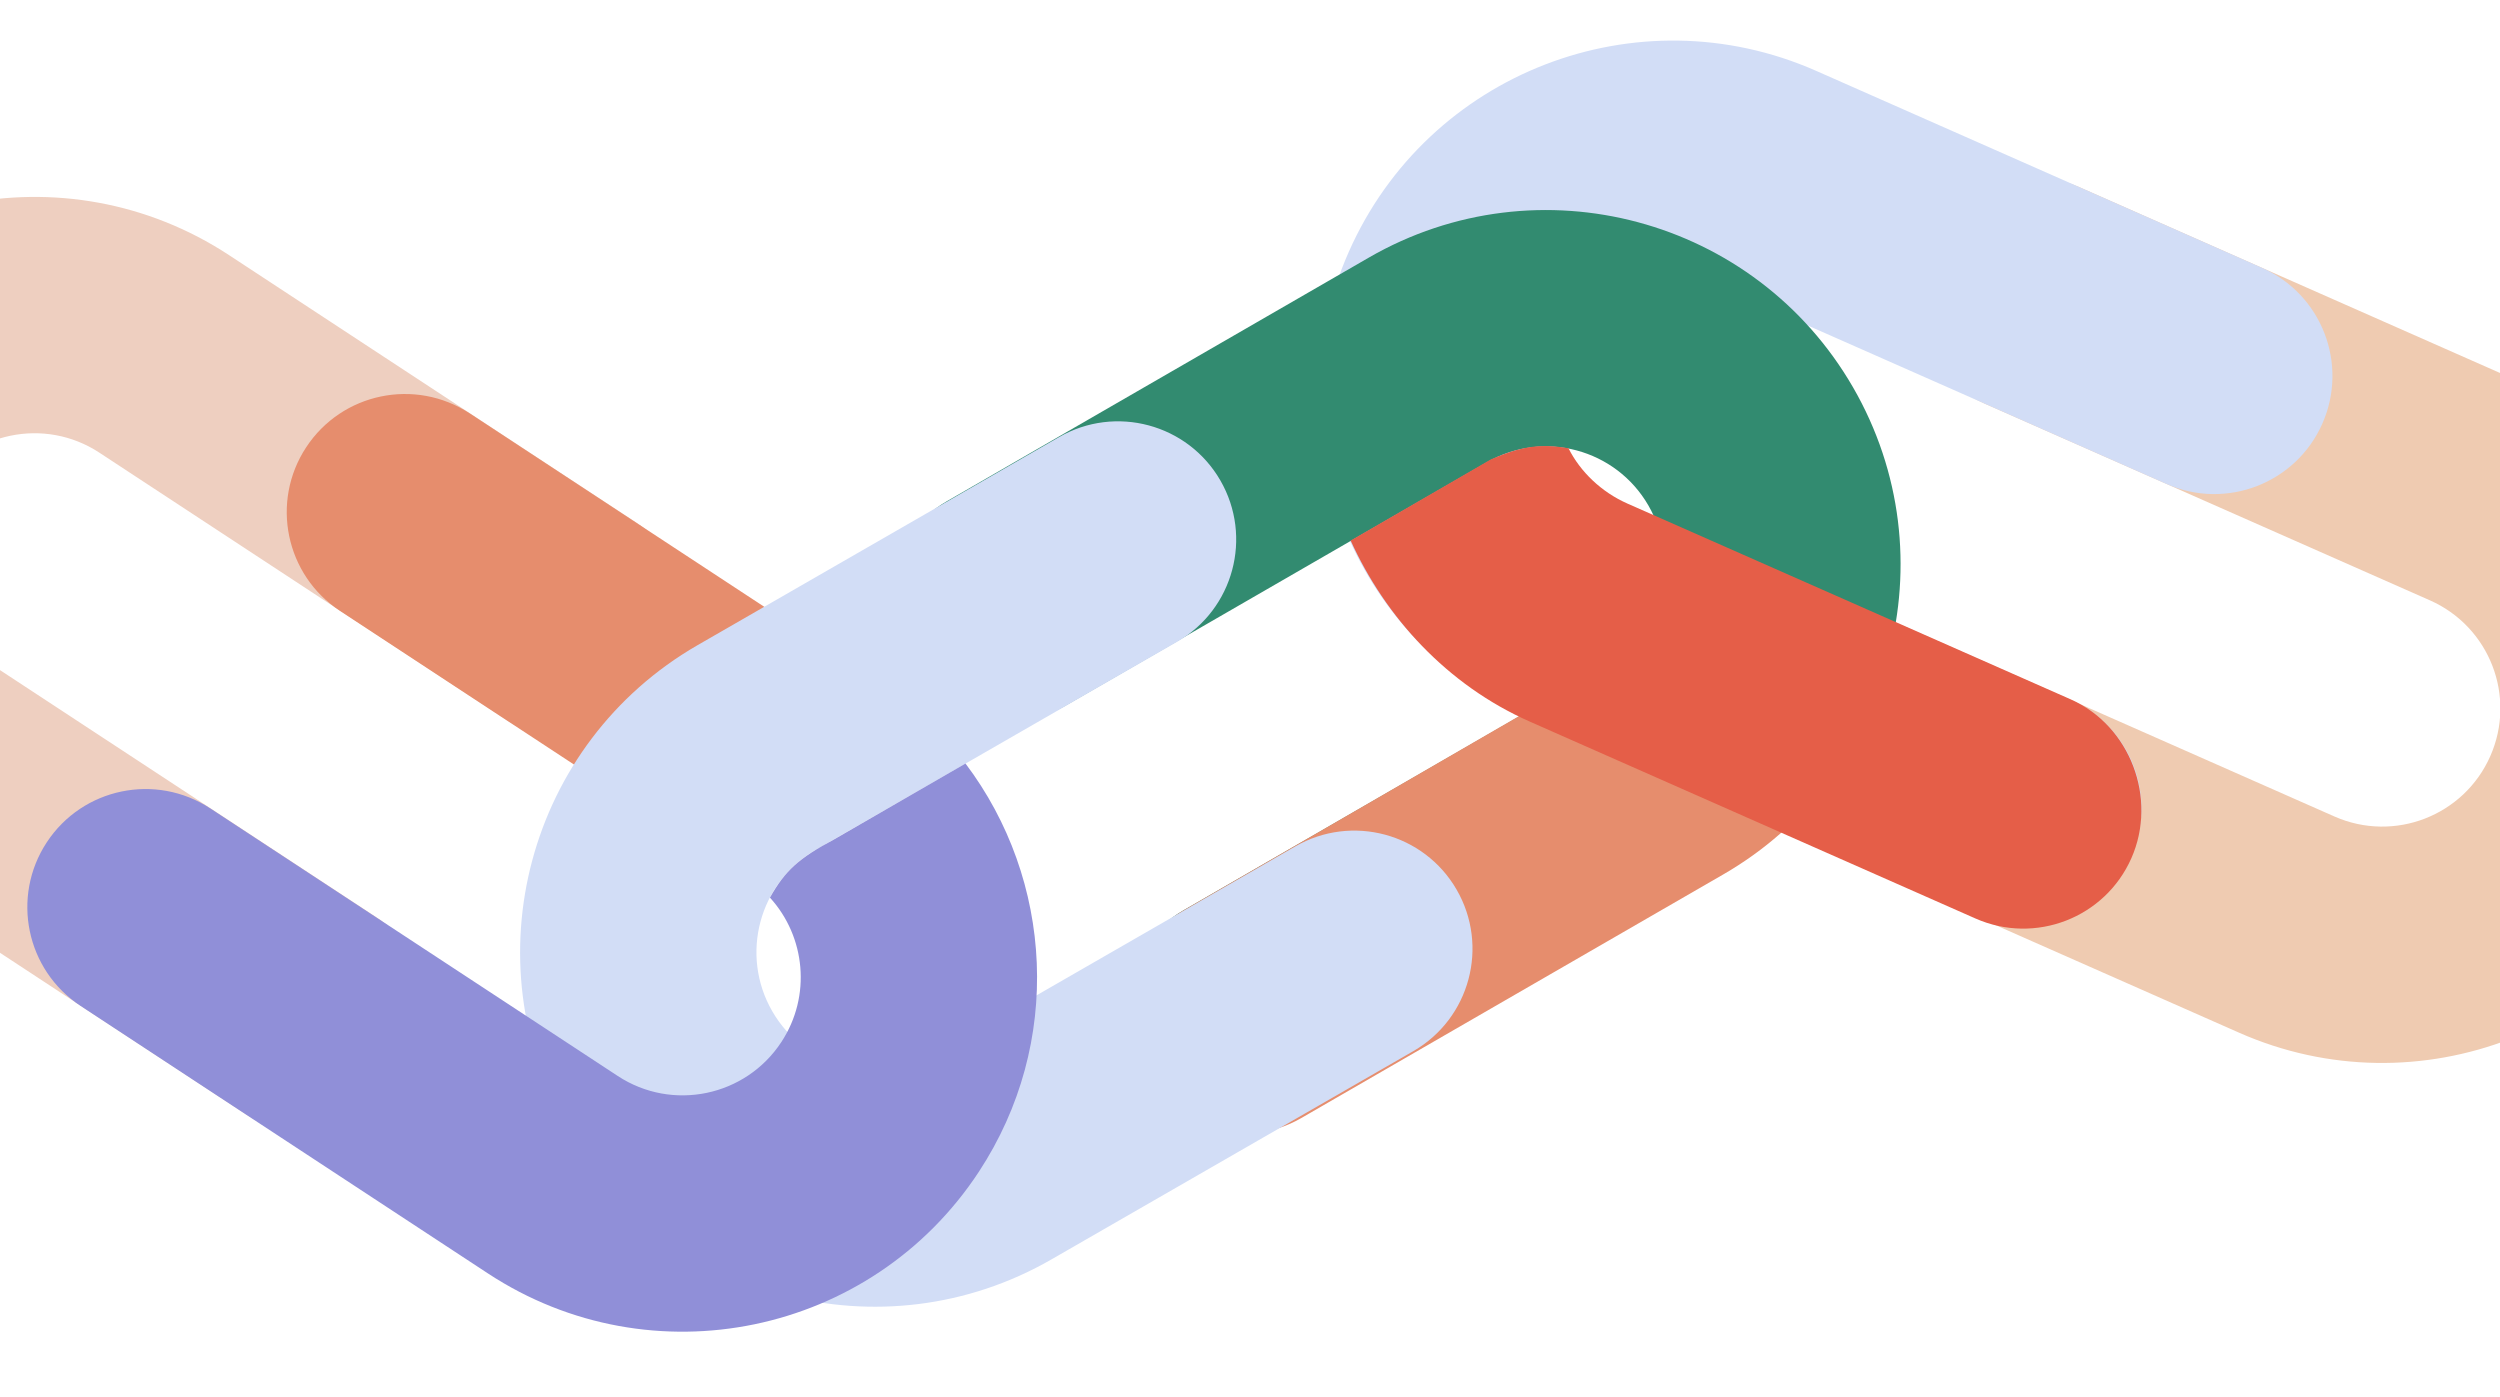 <svg width="390" height="218" viewBox="0 0 390 218" fill="none" xmlns="http://www.w3.org/2000/svg">
<g clip-path="url(#clip0_811_87994)">
<path fill-rule="evenodd" clip-rule="evenodd" d="M279.735 130.369L349.28 161.093C377.213 173.433 409.862 160.793 422.202 132.86C434.543 104.926 421.903 72.278 393.969 59.937L324.425 29.213C315.114 25.099 304.231 29.313 300.117 38.624C296.004 47.935 300.217 58.818 309.528 62.932L379.073 93.656C388.384 97.769 392.597 108.652 388.484 117.963C384.37 127.274 373.487 131.488 364.176 127.374L294.632 96.65C285.321 92.537 274.438 96.75 270.324 106.061C266.211 115.372 270.424 126.255 279.735 130.369Z" fill="#EFCBB1"/>
<path fill-rule="evenodd" clip-rule="evenodd" d="M308.187 142.938L238.642 112.214C210.709 99.874 198.069 67.225 210.409 39.292C222.75 11.358 255.398 -1.282 283.332 11.059L352.876 41.783C362.187 45.896 366.401 56.779 362.287 66.09C358.174 75.401 347.291 79.615 337.98 75.501L268.435 44.777C259.124 40.664 248.241 44.877 244.128 54.188C240.014 63.499 244.228 74.382 253.539 78.496L323.083 109.22C332.394 113.333 336.608 124.216 332.494 133.527C328.381 142.838 317.498 147.052 308.187 142.938Z" fill="#D2DDF6"/>
<path fill-rule="evenodd" clip-rule="evenodd" d="M99.283 81.532L35.731 39.8C10.205 23.038 -24.077 30.142 -40.839 55.669C-57.601 81.195 -50.497 115.477 -24.97 132.239L38.581 173.971C47.09 179.559 58.517 177.19 64.105 168.682C69.692 160.173 67.324 148.746 58.815 143.158L-4.737 101.426C-13.245 95.838 -15.614 84.411 -10.026 75.903C-4.439 67.394 6.989 65.025 15.497 70.613L79.049 112.345C87.558 117.933 98.985 115.564 104.572 107.056C110.16 98.547 107.792 87.12 99.283 81.532Z" fill="#EECFC0"/>
<path fill-rule="evenodd" clip-rule="evenodd" d="M202.992 173.97L268.835 135.956C295.281 120.687 304.343 86.87 289.074 60.423C273.805 33.976 239.988 24.915 213.541 40.184L147.698 78.199C138.883 83.288 135.862 94.561 140.952 103.376C146.041 112.192 157.314 115.212 166.129 110.122L231.972 72.108C240.788 67.018 252.061 70.039 257.15 78.854C262.239 87.669 259.219 98.942 250.404 104.032L184.561 142.046C175.745 147.136 172.725 158.408 177.814 167.224C182.904 176.039 194.176 179.06 202.992 173.97Z" fill="#328B70"/>
<path d="M202.994 174.421L268.837 136.407C281.738 128.958 290.502 117.095 294.323 103.827L259.309 91.897C258.355 97.005 255.296 101.107 250.443 103.909L184.782 141.924C175.966 147.013 172.726 158.859 177.816 167.675C182.906 176.49 194.178 179.511 202.994 174.421Z" fill="#E68D6D"/>
<path d="M308.186 143.291L238.642 112.567C225.711 106.854 216.116 96.26 210.7 84.326L232.588 71.655C237.308 69.653 240.141 69.156 244.682 69.926C246.535 73.611 249.831 76.769 253.898 78.566L323.015 109.093C332.326 113.206 336.607 124.569 332.494 133.88C328.38 143.191 317.497 147.404 308.186 143.291Z" fill="#E55E48"/>
<path d="M73.282 64.492L136.834 106.224L116.6 137.037L53.048 95.305C44.54 89.718 42.172 78.29 47.759 69.782C53.346 61.273 64.773 58.905 73.282 64.492Z" fill="#E68D6D"/>
<path fill-rule="evenodd" clip-rule="evenodd" d="M220.491 163.97L164.086 196.434C137.639 211.703 103.822 202.642 88.553 176.195C73.284 149.748 82.345 115.931 108.792 100.662L165.198 68.198C174.013 63.109 185.286 66.129 190.375 74.945C195.465 83.76 192.444 95.033 183.629 100.122L127.223 132.586C118.408 137.676 115.387 148.948 120.477 157.764C125.567 166.579 136.839 169.6 145.655 164.51L202.06 132.046C210.876 126.957 222.148 129.977 227.238 138.792C232.327 147.608 229.307 158.88 220.491 163.97Z" fill="#D2DDF6"/>
<path d="M152.703 182.795C135.941 208.321 101.659 215.426 76.133 198.664L12.581 156.931C4.072 151.344 1.704 139.917 7.291 131.408C12.879 122.899 24.306 120.531 32.815 126.118L96.367 167.851C104.875 173.438 116.302 171.07 121.89 162.561C126.61 155.373 125.653 146.102 120.111 140.028C122.48 135.794 124.686 133.847 130.064 130.98L150.617 119.109C164.307 137.234 165.884 162.721 152.703 182.795Z" fill="#908FD8"/>
</g>
<defs>
<clipPath id="clip0_811_87994">
<rect width="391" height="216.857" fill="white" transform="translate(0 0.762)"/>
</clipPath>
</defs>
</svg>
